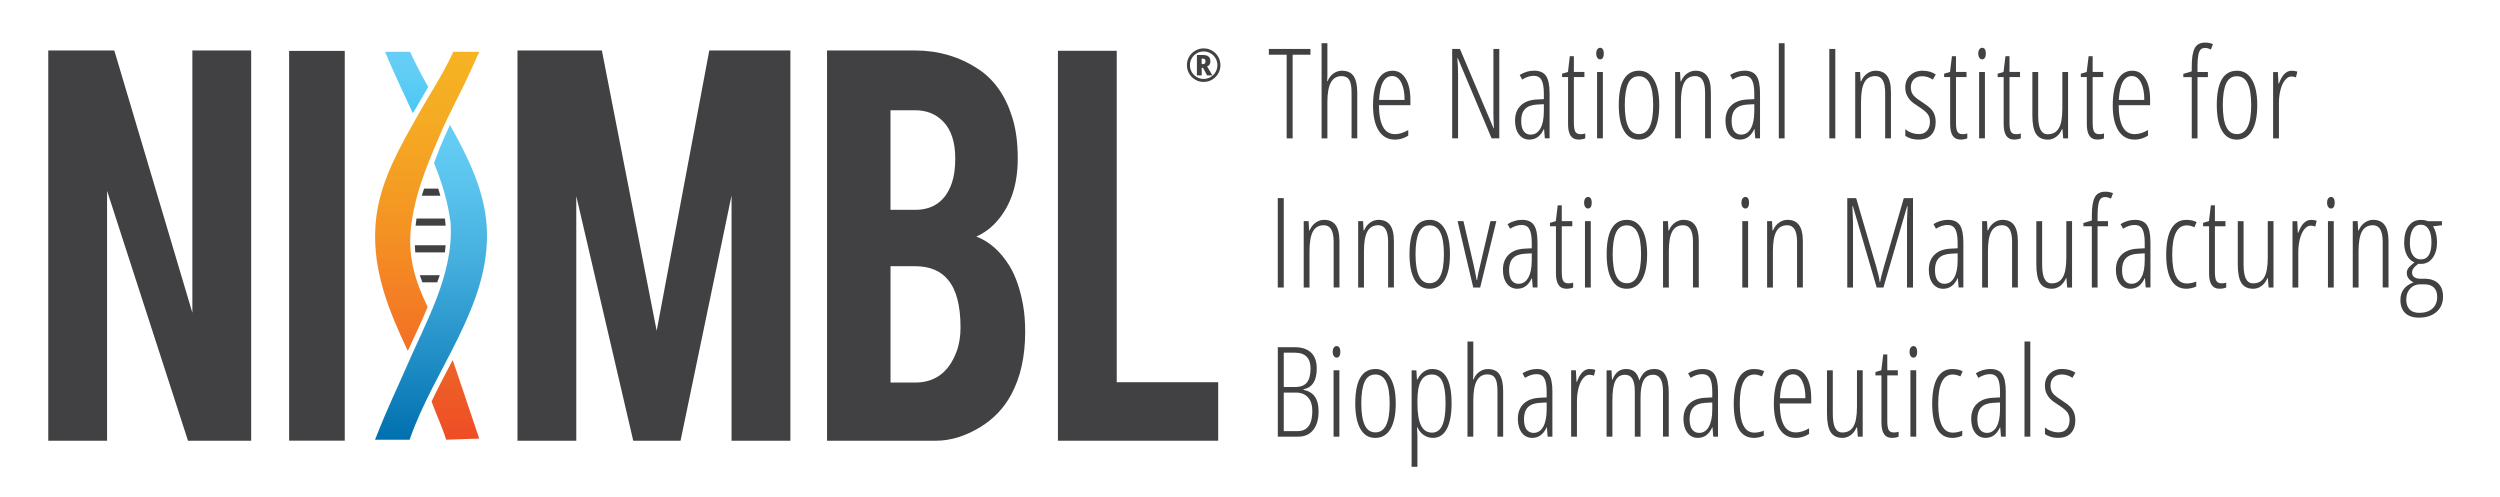 <?xml version="1.0" encoding="UTF-8"?>
<svg xmlns="http://www.w3.org/2000/svg" xmlns:xlink="http://www.w3.org/1999/xlink" id="Layer_1" viewBox="0 0 667.08 132.67">
  <defs>
    <style>.cls-1{fill:url(#linear-gradient);}.cls-1,.cls-2,.cls-3,.cls-4,.cls-5,.cls-6{stroke-width:0px;}.cls-7{clip-path:url(#clippath-2);}.cls-2{fill:none;}.cls-8{clip-path:url(#clippath-1);}.cls-9{clip-path:url(#clippath-4);}.cls-3{fill:url(#linear-gradient-2);}.cls-4{fill:url(#linear-gradient-3);}.cls-10{clip-path:url(#clippath);}.cls-5{fill:#414042;}.cls-11{clip-path:url(#clippath-3);}.cls-12{clip-path:url(#clippath-5);}.cls-6{fill:url(#linear-gradient-4);}</style>
    <clipPath id="clippath">
      <path class="cls-2" d="m115.82,43.52c2.01,5.02,3.69,10.14,4.4,15.84,1,13.66-6.67,26.7-12.13,39.36-2.47,5.72-4.58,9.84-8.02,18.62h9.23c6.42-18.76,21.81-35.98,20.58-56.75-.58-9.86-5.04-18.68-9.81-27.25-2.01,4.17-3.55,8.23-4.25,10.18"></path>
    </clipPath>
    <linearGradient id="linear-gradient" x1="-704.87" y1="715.68" x2="-703.87" y2="715.68" gradientTransform="translate(-59994.44 -59084.69) rotate(-90) scale(83.99)" gradientUnits="userSpaceOnUse">
      <stop offset="0" stop-color="#0070af"></stop>
      <stop offset=".2" stop-color="#1987c1"></stop>
      <stop offset=".55" stop-color="#43addd"></stop>
      <stop offset=".83" stop-color="#5cc5ef"></stop>
      <stop offset="1" stop-color="#66cef6"></stop>
    </linearGradient>
    <clipPath id="clippath-1">
      <rect class="cls-2" x="12.88" y="11.35" width="639" height="113.19"></rect>
    </clipPath>
    <clipPath id="clippath-2">
      <path class="cls-2" d="m125.59,13.82h-4.64c-.32.72-.66,1.43-1.01,2.14-1.05,2.11-2.2,4.16-3.4,6.21-.4.69-.81,1.37-1.22,2.06-1.23,2.07-2.5,4.18-3.76,6.41-.38.67-.76,1.34-1.13,2.01-.07.13-.14.26-.22.39-.34.6-.67,1.2-1,1.79l-.22.39c-.34.62-.68,1.24-1.01,1.85-.04.08-.09.16-.13.24-1.16,2.15-2.25,4.29-3.23,6.47-.03.06-.05.12-.08.17-.3.66-.58,1.33-.86,2-.03.08-.06.15-.09.23-.29.72-.57,1.44-.83,2.17h0c-1.39,3.85-2.34,7.87-2.6,12.22-.7,11.91,3.67,22.54,8.66,33.08,1.74-3.78,3.95-8.44,5.29-11.75-3.18-6.63-5.6-13.44-4.29-22.56.56-3.9,1.51-7.5,2.68-10.99h.02c.29-.85.57-1.67.85-2.48,1.42-3.86,3.07-7.62,4.72-11.51.91-1.96,1.91-4.05,3.08-6.38,2.65-5.34,3.2-6.26,6.71-14.17h-2.29Z"></path>
    </clipPath>
    <linearGradient id="linear-gradient-2" x1="-705.45" y1="716.06" x2="-704.45" y2="716.06" gradientTransform="translate(-57056.9 -56229.29) rotate(-90) scale(79.84)" gradientUnits="userSpaceOnUse">
      <stop offset="0" stop-color="#f37025"></stop>
      <stop offset=".03" stop-color="#f37224"></stop>
      <stop offset=".44" stop-color="#f49523"></stop>
      <stop offset=".78" stop-color="#f5ab23"></stop>
      <stop offset="1" stop-color="#f6b323"></stop>
    </linearGradient>
    <clipPath id="clippath-3">
      <path class="cls-2" d="m115.16,107.14c1.43,3.94,2.84,6.75,3.9,10.19l8.81-.31c-2.56-7.68-6.49-19.22-7.08-20.96-2.2,4.14-4.6,8.8-5.63,11.07"></path>
    </clipPath>
    <linearGradient id="linear-gradient-3" x1="-737.75" y1="738.17" x2="-736.75" y2="738.17" gradientTransform="translate(-15571.9 -15567.41) rotate(-90) scale(21.26)" gradientUnits="userSpaceOnUse">
      <stop offset="0" stop-color="#f04c26"></stop>
      <stop offset=".38" stop-color="#ee5626"></stop>
      <stop offset="1" stop-color="#ec6528"></stop>
    </linearGradient>
    <clipPath id="clippath-4">
      <path class="cls-2" d="m102.75,13.82c2.68,6.52,7.08,15.58,7.42,16.4l4.1-7.03c-1.81-3.13-3.42-6.27-4.85-9.36h-6.67Z"></path>
    </clipPath>
    <linearGradient id="linear-gradient-4" x1="-750.8" y1="747.06" x2="-749.8" y2="747.06" gradientTransform="translate(-12143.22 -12282.64) rotate(-90) scale(16.4)" gradientUnits="userSpaceOnUse">
      <stop offset="0" stop-color="#44c8f5"></stop>
      <stop offset=".3" stop-color="#54caf5"></stop>
      <stop offset=".66" stop-color="#61cdf5"></stop>
      <stop offset="1" stop-color="#66cef6"></stop>
    </linearGradient>
    <clipPath id="clippath-5">
      <rect class="cls-2" x="12.88" y="11.35" width="639" height="113.19"></rect>
    </clipPath>
  </defs>
  <g class="cls-10">
    <rect class="cls-1" x="100.08" y="33.34" width="31.04" height="83.99"></rect>
  </g>
  <polygon class="cls-5" points="51.33 13.47 51.33 83.45 30.5 13.47 12.88 13.47 12.88 117.6 28.57 117.6 28.57 50.92 50.16 117.6 67.02 117.6 67.02 13.47 51.33 13.47"></polygon>
  <polygon class="cls-5" points="153.77 117.6 138.08 117.6 138.08 13.47 160.6 13.47 175.22 88.27 189.26 13.47 210.9 13.47 210.9 117.6 195.2 117.6 195.2 52.17 181.59 117.6 168.97 117.6 153.77 52.33 153.77 117.6"></polygon>
  <g class="cls-8">
    <path class="cls-5" d="m220.68,117.6V13.47h23.5c6.2,0,11.79,1.64,16.77,4.9,4.26,2.77,7.31,7.06,9.13,12.87.99,3.1,1.49,6.78,1.49,11.04,0,6.98-1.86,12.57-5.57,16.77-1.55,1.77-3.38,3.13-5.48,4.07,3.49,1.33,6.45,3.96,8.88,7.89,1.61,2.66,2.8,6.09,3.57,10.3.39,2.16.58,4.57.58,7.23,0,6.59-1.25,12.18-3.74,16.77-1.94,3.6-4.68,6.48-8.22,8.64-3.99,2.44-7.95,3.65-11.87,3.65h-29.06.02Zm16.94-61.61h6.56c4.87,0,8.14-2.38,9.8-7.14.61-1.77.91-3.96.91-6.56,0-4.32-1.05-7.58-3.16-9.8-1.94-2.05-4.46-3.07-7.56-3.07h-6.56v26.57h0Zm0,46.09h6.56c5.31,0,8.99-2.74,11.04-8.22.72-1.88,1.08-4.04,1.08-6.48,0-5.81-1.11-10.05-3.32-12.7-1.99-2.43-4.93-3.65-8.8-3.65h-6.56v31.06h0Z"></path>
    <polygon class="cls-5" points="325.05 117.6 282.29 117.6 282.29 13.55 297.98 13.55 297.98 101.99 325.05 101.99 325.05 117.6"></polygon>
    <rect class="cls-5" x="77.15" y="13.58" width="14.84" height="104"></rect>
  </g>
  <g class="cls-7">
    <rect class="cls-3" x="99.44" y="13.82" width="28.43" height="79.84"></rect>
  </g>
  <g class="cls-11">
    <rect class="cls-4" x="115.16" y="96.07" width="12.71" height="21.26"></rect>
  </g>
  <g class="cls-9">
    <rect class="cls-6" x="102.75" y="13.82" width="11.51" height="16.4"></rect>
  </g>
  <g class="cls-12">
    <path class="cls-5" d="m117.34,73.43h-5.32c.2.63.43,1.27.68,1.9h3.96c.25-.63.48-1.27.69-1.9"></path>
    <path class="cls-5" d="m118.91,65.45h-8.22c.02.63.06,1.26.12,1.9h7.9c.08-.64.15-1.27.2-1.9"></path>
    <path class="cls-5" d="m118.73,58.31h-7.59c-.1.62-.18,1.25-.25,1.9h8.02c-.04-.64-.1-1.28-.18-1.9"></path>
    <path class="cls-5" d="m116.93,50.33h-3.78c-.21.6-.41,1.23-.61,1.9h4.97c-.19-.67-.39-1.3-.58-1.9"></path>
    <path class="cls-5" d="m316.7,17.38c0-.79.2-1.54.6-2.23.4-.7.94-1.24,1.64-1.64.69-.4,1.44-.6,2.24-.6s1.52.19,2.2.58c.69.38,1.24.92,1.65,1.62.41.69.62,1.45.62,2.28s-.2,1.56-.6,2.24c-.4.68-.94,1.23-1.62,1.63s-1.43.6-2.25.6-1.58-.2-2.27-.61c-.7-.41-1.23-.96-1.62-1.65-.39-.69-.58-1.42-.58-2.21m.8,0c0,.65.17,1.27.49,1.84.33.57.78,1.02,1.34,1.34.57.33,1.18.49,1.83.49s1.27-.16,1.84-.49,1.01-.77,1.34-1.34c.32-.57.49-1.18.49-1.84s-.16-1.27-.49-1.83c-.33-.57-.77-1.01-1.34-1.34-.57-.33-1.18-.49-1.84-.49s-1.27.16-1.83.49c-.57.33-1.02.77-1.34,1.34-.33.57-.49,1.18-.49,1.84m5.47-1.05c0,.68-.29,1.14-.88,1.39l.11.17,1.3,2.21h-1.42l-1.1-2.03h-.34v2.03h-1.28v-5.45h1.54c.71,0,1.23.14,1.56.41s.49.69.49,1.25m-2.31.78h.23c.28,0,.48-.06.61-.17.12-.12.18-.31.18-.58s-.07-.47-.2-.57c-.13-.1-.33-.15-.61-.15h-.22v1.47h.01Z"></path>
    <polygon class="cls-5" points="344.92 36.92 343.32 36.92 343.32 14.6 338.57 14.6 338.57 13.06 349.67 13.06 349.67 14.6 344.92 14.6 344.92 36.92"></polygon>
    <path class="cls-5" d="m360.64,36.92v-12.21c0-1.6-.21-2.73-.63-3.4s-1.1-1-2.05-1c-1.25,0-2.19.55-2.82,1.67-.63,1.11-.95,2.86-.95,5.26v9.69h-1.55V11.53h1.55v8.24c0,.75-.02,1.38-.07,1.88h.13c.35-.88.87-1.56,1.57-2.05.7-.48,1.43-.73,2.19-.73,1.5,0,2.57.49,3.2,1.47s.95,2.44.95,4.37v12.21h-1.53,0Z"></path>
    <path class="cls-5" d="m372.2,37.25c-1.87,0-3.31-.8-4.32-2.39s-1.51-3.82-1.51-6.67c0-3.02.45-5.33,1.35-6.93.9-1.59,2.19-2.39,3.88-2.39,1.47,0,2.63.7,3.47,2.1.85,1.4,1.27,3.28,1.27,5.66v1.44h-8.39c.02,2.58.39,4.51,1.09,5.79.71,1.29,1.78,1.93,3.22,1.93,1.11,0,2.28-.37,3.51-1.09v1.5c-1.13.71-2.32,1.06-3.57,1.06m-.7-16.97c-2.13,0-3.3,2.13-3.51,6.38h6.8c0-1.95-.3-3.5-.89-4.65-.59-1.15-1.4-1.73-2.41-1.73"></path>
    <path class="cls-5" d="m400.05,36.92h-2.04l-9.02-21.39h-.13c.13,1.48.2,2.9.2,4.27v17.12h-1.57V13.06h2.07l8.96,21.15h.1c-.09-1.78-.13-3.27-.13-4.47V13.06h1.57v23.86h-.01Z"></path>
    <path class="cls-5" d="m412.21,36.92l-.2-2.48h-.07c-.85,1.87-2.13,2.81-3.85,2.81-1.15,0-2.08-.46-2.78-1.38s-1.05-2.15-1.05-3.7c0-1.68.51-3.02,1.52-4.01,1.01-.98,2.43-1.52,4.26-1.61l1.91-.1v-1.47c0-1.65-.21-2.86-.62-3.61-.41-.76-1.1-1.14-2.06-1.14-1.01,0-2.05.33-3.1,1l-.67-1.23c1.23-.76,2.52-1.14,3.87-1.14,1.46,0,2.51.46,3.15,1.38.64.92.96,2.46.96,4.61v12.06h-1.27,0Zm-3.77-1c1.11,0,1.97-.55,2.59-1.64.61-1.09.92-2.64.92-4.64v-1.84l-1.84.1c-1.43.08-2.48.47-3.17,1.18-.69.71-1.04,1.75-1.04,3.12,0,1.29.23,2.23.69,2.83s1.08.9,1.86.9"></path>
    <path class="cls-5" d="m421.73,35.81c.48,0,.9-.06,1.27-.2v1.3c-.48.22-1.09.33-1.85.33-1.83,0-2.74-1.37-2.74-4.1v-12.57h-1.6v-.91l1.57-.46.5-4.21h1.08v4.21h2.81v1.37h-2.81v12.13c0,1.2.13,2.01.39,2.45.26.43.72.65,1.37.65"></path>
    <path class="cls-5" d="m425.92,14.3c0-.49.1-.87.3-1.14.2-.27.46-.41.77-.41.29,0,.53.14.7.41.17.27.26.65.26,1.14s-.09.84-.26,1.12-.41.42-.7.42c-.32,0-.57-.14-.77-.42-.2-.28-.3-.65-.3-1.12m1.78,22.62h-1.55v-17.7h1.55v17.71h0Z"></path>
    <path class="cls-5" d="m442.74,28.03c0,2.98-.47,5.26-1.41,6.85-.94,1.58-2.29,2.38-4.04,2.38s-3.05-.79-3.97-2.38c-.92-1.58-1.38-3.86-1.38-6.85,0-6.1,1.8-9.16,5.42-9.16,1.7,0,3.02.8,3.96,2.4.95,1.6,1.42,3.85,1.42,6.76m-9.19,0c0,2.56.3,4.49.91,5.79.61,1.31,1.56,1.96,2.86,1.96,2.54,0,3.8-2.58,3.8-7.75s-1.27-7.69-3.8-7.69c-1.33,0-2.29.64-2.88,1.92s-.89,3.21-.89,5.76"></path>
    <path class="cls-5" d="m454.97,36.92v-12.21c0-2.94-.87-4.41-2.61-4.41-1.33,0-2.3.55-2.91,1.65-.61,1.1-.92,2.85-.92,5.24v9.73h-1.55v-17.7h1.31l.13,2.46h.15c.37-.89.9-1.58,1.6-2.07s1.44-.74,2.24-.74c1.37,0,2.4.46,3.08,1.38.69.92,1.03,2.4,1.03,4.43v12.24h-1.55Z"></path>
    <path class="cls-5" d="m468.36,36.92l-.2-2.48h-.07c-.85,1.87-2.13,2.81-3.85,2.81-1.15,0-2.08-.46-2.78-1.38s-1.05-2.15-1.05-3.7c0-1.68.51-3.02,1.52-4.01,1.01-.98,2.43-1.52,4.26-1.61l1.91-.1v-1.47c0-1.65-.21-2.86-.62-3.61-.41-.76-1.1-1.14-2.06-1.14-1.01,0-2.05.33-3.1,1l-.67-1.23c1.23-.76,2.52-1.14,3.87-1.14,1.46,0,2.51.46,3.15,1.38.64.92.96,2.46.96,4.61v12.06h-1.27,0Zm-3.77-1c1.11,0,1.97-.55,2.59-1.64.61-1.09.92-2.64.92-4.64v-1.84l-1.84.1c-1.43.08-2.48.47-3.17,1.18-.69.71-1.04,1.75-1.04,3.12,0,1.29.23,2.23.69,2.83s1.08.9,1.86.9"></path>
    <rect class="cls-5" x="474.64" y="11.53" width="1.55" height="25.39"></rect>
    <rect class="cls-5" x="488.12" y="13.06" width="1.6" height="23.86"></rect>
    <path class="cls-5" d="m503.02,36.92v-12.21c0-2.94-.87-4.41-2.61-4.41-1.33,0-2.3.55-2.91,1.65-.61,1.1-.92,2.85-.92,5.24v9.73h-1.55v-17.7h1.31l.13,2.46h.15c.37-.89.9-1.58,1.6-2.07s1.44-.74,2.24-.74c1.37,0,2.4.46,3.08,1.38.69.92,1.03,2.4,1.03,4.43v12.24h-1.55Z"></path>
    <path class="cls-5" d="m516.51,32.48c0,1.49-.39,2.66-1.18,3.5-.78.84-1.92,1.27-3.39,1.27-.8,0-1.51-.1-2.12-.31s-1.08-.44-1.42-.69v-1.81c.4.4.94.73,1.6.97s1.34.37,2.04.37c.91,0,1.63-.3,2.15-.9s.78-1.4.78-2.4c0-.78-.19-1.44-.56-1.98-.38-.54-1.09-1.15-2.15-1.84-1.21-.76-2.03-1.37-2.47-1.83s-.78-.97-1.03-1.53c-.24-.56-.37-1.24-.37-2.02,0-1.27.43-2.33,1.29-3.16.86-.83,1.95-1.25,3.28-1.25,1.43,0,2.62.34,3.57,1.01l-.8,1.36c-.89-.6-1.84-.9-2.84-.9-.91,0-1.64.27-2.19.81-.54.54-.82,1.25-.82,2.13,0,.78.18,1.44.55,1.97.37.53,1.15,1.17,2.35,1.92,1.17.77,1.98,1.39,2.42,1.85.43.46.76.97.97,1.53.21.56.32,1.21.32,1.93"></path>
    <path class="cls-5" d="m523.67,35.81c.48,0,.9-.06,1.27-.2v1.3c-.48.22-1.09.33-1.84.33-1.83,0-2.74-1.37-2.74-4.1v-12.57h-1.6v-.91l1.57-.46.51-4.21h1.08v4.21h2.81v1.37h-2.81v12.13c0,1.2.13,2.01.39,2.45.26.43.72.65,1.37.65"></path>
    <path class="cls-5" d="m527.86,14.3c0-.49.1-.87.3-1.14.2-.27.46-.41.77-.41.29,0,.53.14.7.41.17.27.26.65.26,1.14s-.09.84-.26,1.12-.41.42-.7.42c-.32,0-.57-.14-.77-.42-.2-.28-.3-.65-.3-1.12m1.78,22.62h-1.55v-17.7h1.55v17.71h0Z"></path>
    <path class="cls-5" d="m537.95,35.81c.48,0,.9-.06,1.27-.2v1.3c-.48.22-1.09.33-1.84.33-1.83,0-2.74-1.37-2.74-4.1v-12.57h-1.6v-.91l1.57-.46.51-4.21h1.08v4.21h2.81v1.37h-2.81v12.13c0,1.2.13,2.01.39,2.45s.72.65,1.37.65"></path>
    <path class="cls-5" d="m543.85,19.22v11.55c0,1.75.21,3.03.63,3.84s1.06,1.21,1.93,1.21c1.34,0,2.32-.54,2.95-1.62s.94-2.83.94-5.25v-9.73h1.53v17.71h-1.3l-.2-2.48h-.13c-.38.9-.91,1.6-1.58,2.08-.67.48-1.41.73-2.2.73-1.43,0-2.47-.51-3.13-1.52-.66-1.01-.99-2.67-.99-4.96v-11.56h1.55Z"></path>
    <path class="cls-5" d="m560.14,35.81c.48,0,.9-.06,1.27-.2v1.3c-.48.22-1.09.33-1.84.33-1.83,0-2.74-1.37-2.74-4.1v-12.57h-1.6v-.91l1.57-.46.51-4.21h1.08v4.21h2.81v1.37h-2.81v12.13c0,1.2.13,2.01.39,2.45s.72.65,1.37.65"></path>
    <path class="cls-5" d="m569.58,37.25c-1.87,0-3.31-.8-4.32-2.39s-1.51-3.82-1.51-6.67c0-3.02.45-5.33,1.35-6.93.9-1.59,2.19-2.39,3.88-2.39,1.47,0,2.63.7,3.47,2.1.85,1.4,1.27,3.28,1.27,5.66v1.44h-8.39c.02,2.58.39,4.51,1.09,5.79.71,1.29,1.78,1.93,3.22,1.93,1.11,0,2.28-.37,3.51-1.09v1.5c-1.13.71-2.32,1.06-3.57,1.06m-.7-16.97c-2.13,0-3.3,2.13-3.51,6.38h6.8c0-1.95-.3-3.5-.89-4.65-.59-1.15-1.4-1.73-2.41-1.73"></path>
    <path class="cls-5" d="m589.14,20.59h-2.78v16.34h-1.53v-16.34h-2.25v-.88l2.25-.67v-1.34c0-2.25.27-3.87.8-4.86.53-.99,1.46-1.48,2.78-1.48.76,0,1.45.14,2.07.41l-.54,1.43c-.58-.27-1.1-.41-1.57-.41-.53,0-.94.16-1.21.47-.27.32-.47.83-.6,1.53-.13.71-.2,1.69-.2,2.94v1.49h2.78v1.37Z"></path>
    <path class="cls-5" d="m602.31,28.03c0,2.98-.47,5.26-1.41,6.85s-2.29,2.38-4.04,2.38-3.05-.79-3.97-2.38c-.92-1.58-1.38-3.86-1.38-6.85,0-6.1,1.8-9.16,5.42-9.16,1.7,0,3.02.8,3.96,2.4.95,1.6,1.42,3.85,1.42,6.76m-9.19,0c0,2.56.3,4.49.91,5.79.61,1.31,1.56,1.96,2.86,1.96,2.54,0,3.8-2.58,3.8-7.75s-1.27-7.69-3.8-7.69c-1.33,0-2.29.64-2.88,1.92s-.89,3.21-.89,5.76"></path>
    <path class="cls-5" d="m611.46,18.87c.55,0,1.07.08,1.55.23l-.38,1.55c-.39-.16-.8-.24-1.21-.24-.6,0-1.16.31-1.67.92-.52.62-.92,1.47-1.22,2.57-.29,1.1-.44,2.31-.44,3.64v9.39h-1.55v-17.71h1.27l.16,3.1h.11c.83-2.3,1.95-3.44,3.36-3.44"></path>
    <rect class="cls-5" x="340.95" y="52.86" width="1.6" height="23.86"></rect>
    <path class="cls-5" d="m355.86,76.72v-12.21c0-2.94-.87-4.41-2.61-4.41-1.33,0-2.3.55-2.91,1.65-.61,1.1-.92,2.85-.92,5.24v9.73h-1.55v-17.71h1.31l.13,2.46h.15c.37-.89.9-1.58,1.6-2.07.7-.49,1.44-.74,2.24-.74,1.37,0,2.4.46,3.08,1.38.69.92,1.03,2.4,1.03,4.43v12.24h-1.55Z"></path>
    <path class="cls-5" d="m370.39,76.72v-12.21c0-2.94-.87-4.41-2.61-4.41-1.33,0-2.3.55-2.91,1.65-.61,1.1-.92,2.85-.92,5.24v9.73h-1.55v-17.71h1.31l.13,2.46h.15c.37-.89.9-1.58,1.6-2.07.7-.49,1.44-.74,2.24-.74,1.37,0,2.4.46,3.08,1.38.69.92,1.03,2.4,1.03,4.43v12.24h-1.55Z"></path>
    <path class="cls-5" d="m386.9,67.82c0,2.98-.47,5.26-1.41,6.85-.94,1.58-2.29,2.38-4.04,2.38s-3.05-.79-3.97-2.38c-.92-1.58-1.38-3.86-1.38-6.85,0-6.1,1.8-9.16,5.42-9.16,1.7,0,3.02.8,3.96,2.4.95,1.6,1.42,3.85,1.42,6.76m-9.19,0c0,2.56.3,4.49.91,5.79.61,1.31,1.56,1.96,2.86,1.96,2.54,0,3.8-2.58,3.8-7.75s-1.27-7.69-3.8-7.69c-1.33,0-2.29.64-2.88,1.92s-.89,3.21-.89,5.76"></path>
    <path class="cls-5" d="m393.11,76.72l-4.18-17.71h1.57l2.64,11.39c.3,1.32.6,2.75.88,4.31h.13c.08-.57.18-1.2.33-1.89.14-.7,1.21-5.3,3.22-13.81h1.57l-4.31,17.71h-1.85Z"></path>
    <path class="cls-5" d="m408.98,76.72l-.2-2.48h-.07c-.85,1.87-2.13,2.81-3.85,2.81-1.15,0-2.08-.46-2.78-1.38s-1.05-2.15-1.05-3.7c0-1.68.51-3.02,1.52-4.01,1.01-.98,2.43-1.52,4.26-1.61l1.91-.1v-1.47c0-1.65-.21-2.86-.62-3.61-.41-.76-1.1-1.14-2.06-1.14-1.01,0-2.05.33-3.1,1l-.67-1.23c1.23-.76,2.52-1.14,3.87-1.14,1.46,0,2.51.46,3.15,1.38.64.92.96,2.46.96,4.61v12.06h-1.27,0Zm-3.77-1c1.11,0,1.97-.55,2.59-1.64.61-1.09.92-2.64.92-4.64v-1.84l-1.84.1c-1.43.08-2.48.47-3.17,1.18s-1.04,1.75-1.04,3.12c0,1.29.23,2.23.69,2.83.46.6,1.08.9,1.86.9"></path>
    <path class="cls-5" d="m418.5,75.61c.48,0,.9-.06,1.27-.2v1.3c-.48.22-1.09.33-1.85.33-1.83,0-2.74-1.37-2.74-4.1v-12.57h-1.6v-.91l1.57-.46.5-4.21h1.08v4.21h2.81v1.37h-2.81v12.13c0,1.2.13,2.01.39,2.45.26.43.72.65,1.37.65"></path>
    <path class="cls-5" d="m422.69,54.1c0-.49.1-.87.3-1.14.2-.27.46-.41.78-.41.29,0,.53.14.7.41.18.27.26.65.26,1.14s-.09.84-.26,1.12-.41.42-.7.42c-.32,0-.58-.14-.78-.42s-.3-.65-.3-1.12m1.78,22.62h-1.55v-17.71h1.55v17.71Z"></path>
    <path class="cls-5" d="m439.51,67.82c0,2.98-.47,5.26-1.41,6.85-.94,1.58-2.29,2.38-4.04,2.38s-3.05-.79-3.97-2.38c-.92-1.58-1.38-3.86-1.38-6.85,0-6.1,1.8-9.16,5.42-9.16,1.7,0,3.02.8,3.96,2.4.95,1.6,1.42,3.85,1.42,6.76m-9.19,0c0,2.56.3,4.49.91,5.79.61,1.31,1.56,1.96,2.86,1.96,2.54,0,3.8-2.58,3.8-7.75s-1.27-7.69-3.8-7.69c-1.33,0-2.29.64-2.88,1.92s-.89,3.21-.89,5.76"></path>
    <path class="cls-5" d="m451.74,76.72v-12.21c0-2.94-.87-4.41-2.61-4.41-1.33,0-2.3.55-2.91,1.65-.61,1.1-.92,2.85-.92,5.24v9.73h-1.55v-17.71h1.31l.13,2.46h.15c.37-.89.9-1.58,1.6-2.07.7-.49,1.44-.74,2.24-.74,1.37,0,2.4.46,3.08,1.38.69.92,1.03,2.4,1.03,4.43v12.24h-1.55Z"></path>
    <path class="cls-5" d="m464.67,54.1c0-.49.1-.87.3-1.14.2-.27.46-.41.78-.41.29,0,.53.14.7.41s.26.65.26,1.14-.09.84-.26,1.12-.41.42-.7.42c-.32,0-.57-.14-.78-.42-.2-.28-.3-.65-.3-1.12m1.78,22.62h-1.55v-17.71h1.55v17.71Z"></path>
    <path class="cls-5" d="m479.51,76.72v-12.21c0-2.94-.87-4.41-2.61-4.41-1.33,0-2.3.55-2.91,1.65-.61,1.1-.92,2.85-.92,5.24v9.73h-1.55v-17.71h1.31l.13,2.46h.15c.37-.89.9-1.58,1.6-2.07.7-.49,1.44-.74,2.24-.74,1.37,0,2.4.46,3.08,1.38.69.92,1.03,2.4,1.03,4.43v12.24h-1.55Z"></path>
    <path class="cls-5" d="m500.76,76.72l-6.35-21.72h-.13c.11,2.28.16,3.73.16,4.34v17.38h-1.53v-23.86h2.37l5.35,18.25c.48,1.61.79,2.98.93,4.11h.13c.11-.8.45-2.17,1.01-4.08l5.3-18.28h2.45v23.86h-1.6v-17.25c0-.67.05-2.15.16-4.44h-.13l-6.32,21.69h-1.81.01Z"></path>
    <path class="cls-5" d="m522.62,76.72l-.2-2.48h-.07c-.85,1.87-2.13,2.81-3.85,2.81-1.15,0-2.08-.46-2.78-1.38s-1.05-2.15-1.05-3.7c0-1.68.51-3.02,1.52-4.01,1.01-.98,2.43-1.52,4.26-1.61l1.91-.1v-1.47c0-1.65-.21-2.86-.62-3.61-.41-.76-1.1-1.14-2.06-1.14-1.01,0-2.05.33-3.1,1l-.67-1.23c1.23-.76,2.52-1.14,3.87-1.14,1.46,0,2.51.46,3.15,1.38.64.92.96,2.46.96,4.61v12.06h-1.27,0Zm-3.77-1c1.11,0,1.97-.55,2.59-1.64s.92-2.64.92-4.64v-1.84l-1.84.1c-1.43.08-2.48.47-3.17,1.18s-1.04,1.75-1.04,3.12c0,1.29.23,2.23.69,2.83.46.6,1.08.9,1.86.9"></path>
    <path class="cls-5" d="m536.89,76.72v-12.21c0-2.94-.87-4.41-2.61-4.41-1.33,0-2.3.55-2.91,1.65-.61,1.1-.92,2.85-.92,5.24v9.73h-1.55v-17.71h1.3l.13,2.46h.15c.37-.89.9-1.58,1.6-2.07.7-.49,1.44-.74,2.24-.74,1.37,0,2.4.46,3.08,1.38.69.92,1.03,2.4,1.03,4.43v12.24h-1.54Z"></path>
    <path class="cls-5" d="m544.91,59.01v11.55c0,1.75.21,3.03.63,3.84s1.06,1.21,1.93,1.21c1.34,0,2.32-.54,2.95-1.62.63-1.08.94-2.83.94-5.25v-9.73h1.53v17.71h-1.3l-.2-2.48h-.13c-.38.9-.91,1.6-1.58,2.08-.67.48-1.41.73-2.2.73-1.43,0-2.47-.51-3.13-1.52-.66-1.01-.99-2.67-.99-4.96v-11.55h1.55Z"></path>
    <path class="cls-5" d="m562.48,60.38h-2.78v16.34h-1.53v-16.34h-2.25v-.88l2.25-.67v-1.34c0-2.25.27-3.87.8-4.86.53-.99,1.46-1.48,2.78-1.48.76,0,1.45.14,2.07.41l-.54,1.43c-.58-.27-1.1-.41-1.57-.41-.53,0-.94.16-1.21.47-.27.32-.47.83-.6,1.53-.13.71-.2,1.69-.2,2.94v1.49h2.78v1.37Z"></path>
    <path class="cls-5" d="m572.54,76.72l-.2-2.48h-.07c-.85,1.87-2.13,2.81-3.85,2.81-1.15,0-2.08-.46-2.78-1.38s-1.05-2.15-1.05-3.7c0-1.68.51-3.02,1.52-4.01,1.01-.98,2.43-1.52,4.26-1.61l1.91-.1v-1.47c0-1.65-.21-2.86-.62-3.61-.41-.76-1.1-1.14-2.06-1.14-1.01,0-2.05.33-3.1,1l-.67-1.23c1.23-.76,2.52-1.14,3.87-1.14,1.46,0,2.51.46,3.15,1.38.64.92.96,2.46.96,4.61v12.06h-1.27Zm-3.77-1c1.11,0,1.97-.55,2.59-1.64s.92-2.64.92-4.64v-1.84l-1.84.1c-1.43.08-2.48.47-3.17,1.18s-1.04,1.75-1.04,3.12c0,1.29.23,2.23.69,2.83.46.6,1.08.9,1.86.9"></path>
    <path class="cls-5" d="m583.37,77.04c-1.77,0-3.11-.77-4.01-2.31-.9-1.54-1.35-3.8-1.35-6.78s.45-5.33,1.36-6.91,2.25-2.37,4.02-2.37c1.1,0,2.01.2,2.74.6l-.6,1.37c-.73-.34-1.4-.51-2.01-.51-2.6,0-3.9,2.6-3.9,7.79s1.3,7.72,3.9,7.72c.77,0,1.61-.17,2.51-.52v1.31c-.36.2-.8.35-1.32.46s-.98.16-1.35.16"></path>
    <path class="cls-5" d="m592.76,75.61c.48,0,.9-.06,1.27-.2v1.3c-.48.22-1.09.33-1.84.33-1.83,0-2.74-1.37-2.74-4.1v-12.57h-1.6v-.91l1.57-.46.51-4.21h1.08v4.21h2.81v1.37h-2.81v12.13c0,1.2.13,2.01.39,2.45.26.43.72.65,1.37.65"></path>
    <path class="cls-5" d="m598.66,59.01v11.55c0,1.75.21,3.03.63,3.84s1.06,1.21,1.93,1.21c1.34,0,2.32-.54,2.95-1.62.63-1.08.94-2.83.94-5.25v-9.73h1.53v17.71h-1.3l-.2-2.48h-.13c-.38.9-.91,1.6-1.58,2.08-.67.48-1.41.73-2.2.73-1.43,0-2.47-.51-3.13-1.52-.66-1.01-.99-2.67-.99-4.96v-11.55h1.55Z"></path>
    <path class="cls-5" d="m616.62,58.67c.55,0,1.07.08,1.55.23l-.38,1.55c-.39-.16-.8-.24-1.21-.24-.6,0-1.16.31-1.67.92-.52.62-.92,1.47-1.21,2.57-.29,1.1-.44,2.31-.44,3.64v9.39h-1.55v-17.71h1.27l.16,3.1h.11c.83-2.3,1.95-3.44,3.36-3.44"></path>
    <path class="cls-5" d="m620.94,54.1c0-.49.1-.87.3-1.14s.46-.41.78-.41c.29,0,.53.14.7.41s.26.65.26,1.14-.09.84-.26,1.12-.41.42-.7.42c-.32,0-.57-.14-.78-.42-.2-.28-.3-.65-.3-1.12m1.78,22.62h-1.55v-17.71h1.55v17.71Z"></path>
    <path class="cls-5" d="m635.78,76.72v-12.21c0-2.94-.87-4.41-2.61-4.41-1.33,0-2.3.55-2.91,1.65-.61,1.1-.92,2.85-.92,5.24v9.73h-1.55v-17.71h1.31l.13,2.46h.15c.37-.89.9-1.58,1.6-2.07.7-.49,1.44-.74,2.24-.74,1.37,0,2.4.46,3.08,1.38.69.92,1.03,2.4,1.03,4.43v12.24h-1.55Z"></path>
    <path class="cls-5" d="m651.59,59.01v1.1l-2.42.28c.33.42.59,1.03.8,1.82.21.79.31,1.6.31,2.42,0,1.72-.39,3.11-1.17,4.18-.78,1.07-1.8,1.6-3.08,1.6h-.39l-.34-.03c-.52.37-.93.74-1.23,1.11s-.45.8-.45,1.29.2.89.59,1.17.92.42,1.58.42h1.11c1.58,0,2.8.41,3.67,1.22.87.82,1.31,2,1.31,3.54,0,1.73-.59,3.1-1.76,4.11s-2.71,1.52-4.63,1.52c-1.6,0-2.83-.4-3.69-1.21s-1.29-1.98-1.29-3.5c0-1.11.28-2.06.85-2.85.57-.79,1.45-1.41,2.66-1.87-.54-.24-.98-.57-1.31-.99-.33-.42-.5-.93-.5-1.52,0-.53.18-1.01.53-1.43.35-.42.86-.87,1.51-1.35-.9-.41-1.59-1.08-2.05-2.01-.46-.93-.69-2.01-.69-3.26,0-1.88.4-3.37,1.19-4.46s1.88-1.63,3.26-1.63c.74,0,1.36.11,1.86.34h3.77Zm-9.53,20.89c0,1.12.29,2,.87,2.63s1.46.95,2.64.95c1.46,0,2.61-.38,3.47-1.14.85-.76,1.28-1.81,1.28-3.13,0-1.07-.29-1.89-.87-2.47s-1.43-.87-2.54-.87h-1.14c-1.07,0-1.95.37-2.65,1.12s-1.05,1.72-1.05,2.93m.96-15.11c0,1.45.27,2.54.8,3.29.53.75,1.24,1.12,2.12,1.12,1.89,0,2.84-1.52,2.84-4.57,0-1.47-.24-2.62-.73-3.44s-1.19-1.24-2.11-1.24-1.67.42-2.17,1.27c-.5.85-.75,2.04-.75,3.57"></path>
    <path class="cls-5" d="m340.95,92.65h4.57c1.87,0,3.31.48,4.32,1.44s1.51,2.37,1.51,4.24c0,3.23-1.18,5.08-3.54,5.55v.13c1.36.28,2.37.89,3.03,1.82s1,2.23,1,3.89c0,2.13-.47,3.8-1.42,4.99-.95,1.2-2.27,1.8-3.98,1.8h-5.48v-23.86h0Zm1.6,10.62h3c1.49,0,2.55-.41,3.19-1.23s.96-2.07.96-3.75c0-1.35-.35-2.38-1.05-3.1-.7-.72-1.74-1.08-3.13-1.08h-2.97v9.15h0Zm0,1.47v10.3h3.67c2.63,0,3.95-1.79,3.95-5.35,0-1.59-.38-2.81-1.16-3.66-.77-.86-1.86-1.28-3.25-1.28h-3.22,0Z"></path>
    <path class="cls-5" d="m355.61,93.89c0-.49.1-.87.3-1.14.2-.27.46-.41.78-.41.29,0,.53.14.7.41.17.27.26.65.26,1.14s-.09.84-.26,1.12c-.17.28-.41.42-.7.42-.32,0-.58-.14-.78-.42s-.3-.65-.3-1.12m1.78,22.62h-1.55v-17.71h1.55v17.71Z"></path>
    <path class="cls-5" d="m372.43,107.62c0,2.98-.47,5.26-1.41,6.85-.94,1.58-2.29,2.38-4.04,2.38s-3.05-.79-3.97-2.38c-.92-1.58-1.38-3.86-1.38-6.85,0-6.1,1.8-9.16,5.42-9.16,1.7,0,3.02.8,3.96,2.4.95,1.6,1.42,3.85,1.42,6.76m-9.19,0c0,2.56.3,4.49.91,5.79.61,1.31,1.56,1.96,2.86,1.96,2.54,0,3.8-2.58,3.8-7.75s-1.27-7.69-3.8-7.69c-1.33,0-2.29.64-2.88,1.93-.59,1.28-.89,3.2-.89,5.76"></path>
    <path class="cls-5" d="m382.36,116.84c-.89,0-1.71-.25-2.44-.74-.73-.5-1.29-1.17-1.67-2.03h-.15l.11,1.94v8.54h-1.55v-25.74h1.27l.16,2.43h.15c.43-.89.99-1.58,1.67-2.06.68-.48,1.42-.72,2.23-.72,3.46,0,5.19,3.05,5.19,9.16,0,2.95-.42,5.22-1.27,6.82-.85,1.6-2.08,2.4-3.7,2.4m-.31-16.91c-1.29,0-2.26.57-2.89,1.71s-.95,2.93-.95,5.37v.51c0,2.72.32,4.72.96,6,.64,1.28,1.62,1.92,2.94,1.92,1.22,0,2.13-.63,2.72-1.9.59-1.27.89-3.24.89-5.92s-.28-4.48-.83-5.76c-.56-1.28-1.5-1.93-2.84-1.93"></path>
    <path class="cls-5" d="m399.57,116.51v-12.21c0-1.6-.21-2.73-.63-3.4s-1.1-1-2.05-1c-1.25,0-2.19.55-2.82,1.67-.63,1.11-.95,2.86-.95,5.26v9.69h-1.55v-25.39h1.55v8.24c0,.75-.02,1.38-.07,1.88h.13c.35-.88.87-1.56,1.57-2.05.7-.48,1.43-.73,2.19-.73,1.5,0,2.57.49,3.2,1.47s.95,2.44.95,4.37v12.21h-1.53,0Z"></path>
    <path class="cls-5" d="m412.96,116.51l-.2-2.48h-.07c-.85,1.87-2.13,2.81-3.85,2.81-1.15,0-2.08-.46-2.78-1.38s-1.05-2.15-1.05-3.7c0-1.68.51-3.02,1.52-4.01,1.01-.98,2.43-1.52,4.26-1.61l1.91-.1v-1.47c0-1.65-.21-2.86-.62-3.61-.41-.76-1.1-1.13-2.06-1.13-1.01,0-2.05.33-3.1,1l-.67-1.23c1.23-.76,2.52-1.14,3.87-1.14,1.46,0,2.51.46,3.15,1.38.64.92.96,2.46.96,4.61v12.06h-1.27,0Zm-3.77-1c1.11,0,1.97-.55,2.59-1.64.61-1.09.92-2.64.92-4.64v-1.84l-1.84.1c-1.43.08-2.48.47-3.17,1.18s-1.04,1.75-1.04,3.12c0,1.28.23,2.23.69,2.82s1.08.9,1.86.9"></path>
    <path class="cls-5" d="m424.15,98.46c.55,0,1.07.08,1.55.23l-.38,1.55c-.39-.16-.8-.24-1.21-.24-.6,0-1.16.31-1.67.92-.52.62-.92,1.47-1.22,2.57-.29,1.1-.44,2.31-.44,3.64v9.38h-1.55v-17.71h1.27l.16,3.1h.11c.83-2.3,1.95-3.44,3.36-3.44"></path>
    <path class="cls-5" d="m443.74,116.51v-12.06c0-2.97-.87-4.46-2.61-4.46-1.2,0-2.06.52-2.59,1.56s-.79,2.57-.79,4.6v10.36h-1.53v-12.06c0-1.5-.21-2.62-.64-3.35-.43-.73-1.08-1.1-1.98-1.1-1.18,0-2.03.53-2.56,1.6s-.8,2.8-.8,5.19v9.73h-1.55v-17.71h1.31l.13,2.46h.15c.71-1.87,1.91-2.81,3.61-2.81.98,0,1.75.26,2.32.78s.97,1.28,1.22,2.29c.42-1.09.95-1.87,1.57-2.35.62-.48,1.42-.72,2.41-.72,1.34,0,2.32.52,2.94,1.54.62,1.03.93,2.67.93,4.94v11.57h-1.54Z"></path>
    <path class="cls-5" d="m457.15,116.51l-.2-2.48h-.07c-.85,1.87-2.13,2.81-3.85,2.81-1.15,0-2.08-.46-2.78-1.38s-1.05-2.15-1.05-3.7c0-1.68.51-3.02,1.52-4.01,1.01-.98,2.43-1.52,4.26-1.61l1.91-.1v-1.47c0-1.65-.21-2.86-.62-3.61-.41-.76-1.1-1.13-2.06-1.13-1.01,0-2.05.33-3.1,1l-.67-1.23c1.23-.76,2.52-1.14,3.87-1.14,1.46,0,2.51.46,3.15,1.38.64.92.96,2.46.96,4.61v12.06h-1.27,0Zm-3.77-1c1.11,0,1.97-.55,2.59-1.64.61-1.09.92-2.64.92-4.64v-1.84l-1.84.1c-1.43.08-2.48.47-3.17,1.18s-1.04,1.75-1.04,3.12c0,1.28.23,2.23.69,2.82s1.08.9,1.86.9"></path>
    <path class="cls-5" d="m467.98,116.84c-1.77,0-3.11-.77-4.01-2.31-.9-1.54-1.35-3.8-1.35-6.78s.45-5.33,1.36-6.91c.91-1.58,2.25-2.37,4.02-2.37,1.1,0,2.01.2,2.74.6l-.6,1.37c-.73-.34-1.4-.51-2.01-.51-2.6,0-3.9,2.6-3.9,7.79s1.3,7.72,3.9,7.72c.77,0,1.61-.17,2.51-.52v1.31c-.36.2-.8.35-1.32.46-.52.11-.98.16-1.35.16"></path>
    <path class="cls-5" d="m479.15,116.84c-1.87,0-3.31-.8-4.32-2.39s-1.51-3.82-1.51-6.67c0-3.02.45-5.33,1.35-6.93.9-1.59,2.19-2.39,3.88-2.39,1.47,0,2.63.7,3.47,2.1.85,1.4,1.27,3.28,1.27,5.66v1.44h-8.39c.02,2.58.39,4.51,1.09,5.79.71,1.29,1.78,1.93,3.22,1.93,1.11,0,2.28-.37,3.51-1.09v1.5c-1.13.71-2.32,1.06-3.57,1.06m-.7-16.97c-2.13,0-3.3,2.13-3.51,6.38h6.8c0-1.95-.3-3.5-.89-4.65-.59-1.15-1.4-1.73-2.41-1.73"></path>
    <path class="cls-5" d="m489.05,98.8v11.55c0,1.75.21,3.03.63,3.84s1.06,1.21,1.93,1.21c1.34,0,2.32-.54,2.95-1.62s.94-2.83.94-5.25v-9.73h1.53v17.71h-1.3l-.2-2.48h-.13c-.38.9-.91,1.6-1.58,2.08-.67.48-1.41.73-2.2.73-1.43,0-2.47-.51-3.13-1.52-.66-1.01-.99-2.67-.99-4.96v-11.55h1.55Z"></path>
    <path class="cls-5" d="m505.34,115.4c.48,0,.9-.06,1.27-.2v1.31c-.48.22-1.09.33-1.84.33-1.83,0-2.74-1.37-2.74-4.1v-12.57h-1.6v-.91l1.57-.46.51-4.21h1.08v4.21h2.81v1.37h-2.81v12.13c0,1.2.13,2.01.39,2.45.26.44.72.65,1.37.65"></path>
    <path class="cls-5" d="m509.53,93.89c0-.49.1-.87.3-1.14.2-.27.46-.41.77-.41.29,0,.53.14.7.41.17.27.26.65.26,1.14s-.09.84-.26,1.12c-.17.28-.41.42-.7.42-.32,0-.57-.14-.77-.42-.2-.28-.3-.65-.3-1.12m1.78,22.62h-1.55v-17.71h1.55v17.71Z"></path>
    <path class="cls-5" d="m520.93,116.84c-1.77,0-3.11-.77-4.01-2.31-.9-1.54-1.35-3.8-1.35-6.78s.45-5.33,1.36-6.91c.91-1.58,2.25-2.37,4.02-2.37,1.1,0,2.01.2,2.74.6l-.6,1.37c-.73-.34-1.4-.51-2.01-.51-2.6,0-3.9,2.6-3.9,7.79s1.3,7.72,3.9,7.72c.77,0,1.61-.17,2.51-.52v1.31c-.36.2-.8.35-1.32.46-.52.11-.98.16-1.35.16"></path>
    <path class="cls-5" d="m533.93,116.51l-.2-2.48h-.07c-.85,1.87-2.13,2.81-3.85,2.81-1.15,0-2.08-.46-2.78-1.38s-1.05-2.15-1.05-3.7c0-1.68.5-3.02,1.52-4.01,1.01-.98,2.43-1.52,4.26-1.61l1.91-.1v-1.47c0-1.65-.21-2.86-.62-3.61-.41-.76-1.1-1.13-2.06-1.13-1.01,0-2.05.33-3.1,1l-.67-1.23c1.23-.76,2.52-1.14,3.87-1.14,1.46,0,2.51.46,3.15,1.38s.96,2.46.96,4.61v12.06h-1.27Zm-3.77-1c1.11,0,1.97-.55,2.59-1.64.61-1.09.92-2.64.92-4.64v-1.84l-1.84.1c-1.43.08-2.48.47-3.17,1.18s-1.04,1.75-1.04,3.12c0,1.28.23,2.23.69,2.82.46.6,1.08.9,1.86.9"></path>
    <rect class="cls-5" x="540.2" y="91.12" width="1.55" height="25.39"></rect>
    <path class="cls-5" d="m553.77,112.07c0,1.49-.39,2.66-1.18,3.5-.78.84-1.92,1.26-3.39,1.26-.8,0-1.51-.1-2.12-.31s-1.08-.44-1.42-.69v-1.81c.4.4.94.73,1.6.97s1.34.37,2.04.37c.91,0,1.63-.3,2.15-.9s.78-1.4.78-2.4c0-.78-.19-1.44-.56-1.98-.38-.54-1.09-1.15-2.15-1.84-1.21-.76-2.03-1.37-2.47-1.83-.44-.46-.78-.97-1.03-1.53-.24-.56-.37-1.24-.37-2.02,0-1.27.43-2.33,1.29-3.16s1.95-1.25,3.28-1.25c1.43,0,2.62.34,3.57,1.01l-.8,1.36c-.89-.6-1.84-.9-2.84-.9-.91,0-1.64.27-2.19.81-.54.54-.82,1.25-.82,2.13,0,.78.18,1.44.55,1.97s1.15,1.17,2.35,1.92c1.17.77,1.98,1.39,2.42,1.85.43.46.76.97.97,1.53.21.56.32,1.21.32,1.93"></path>
  </g>
</svg>
